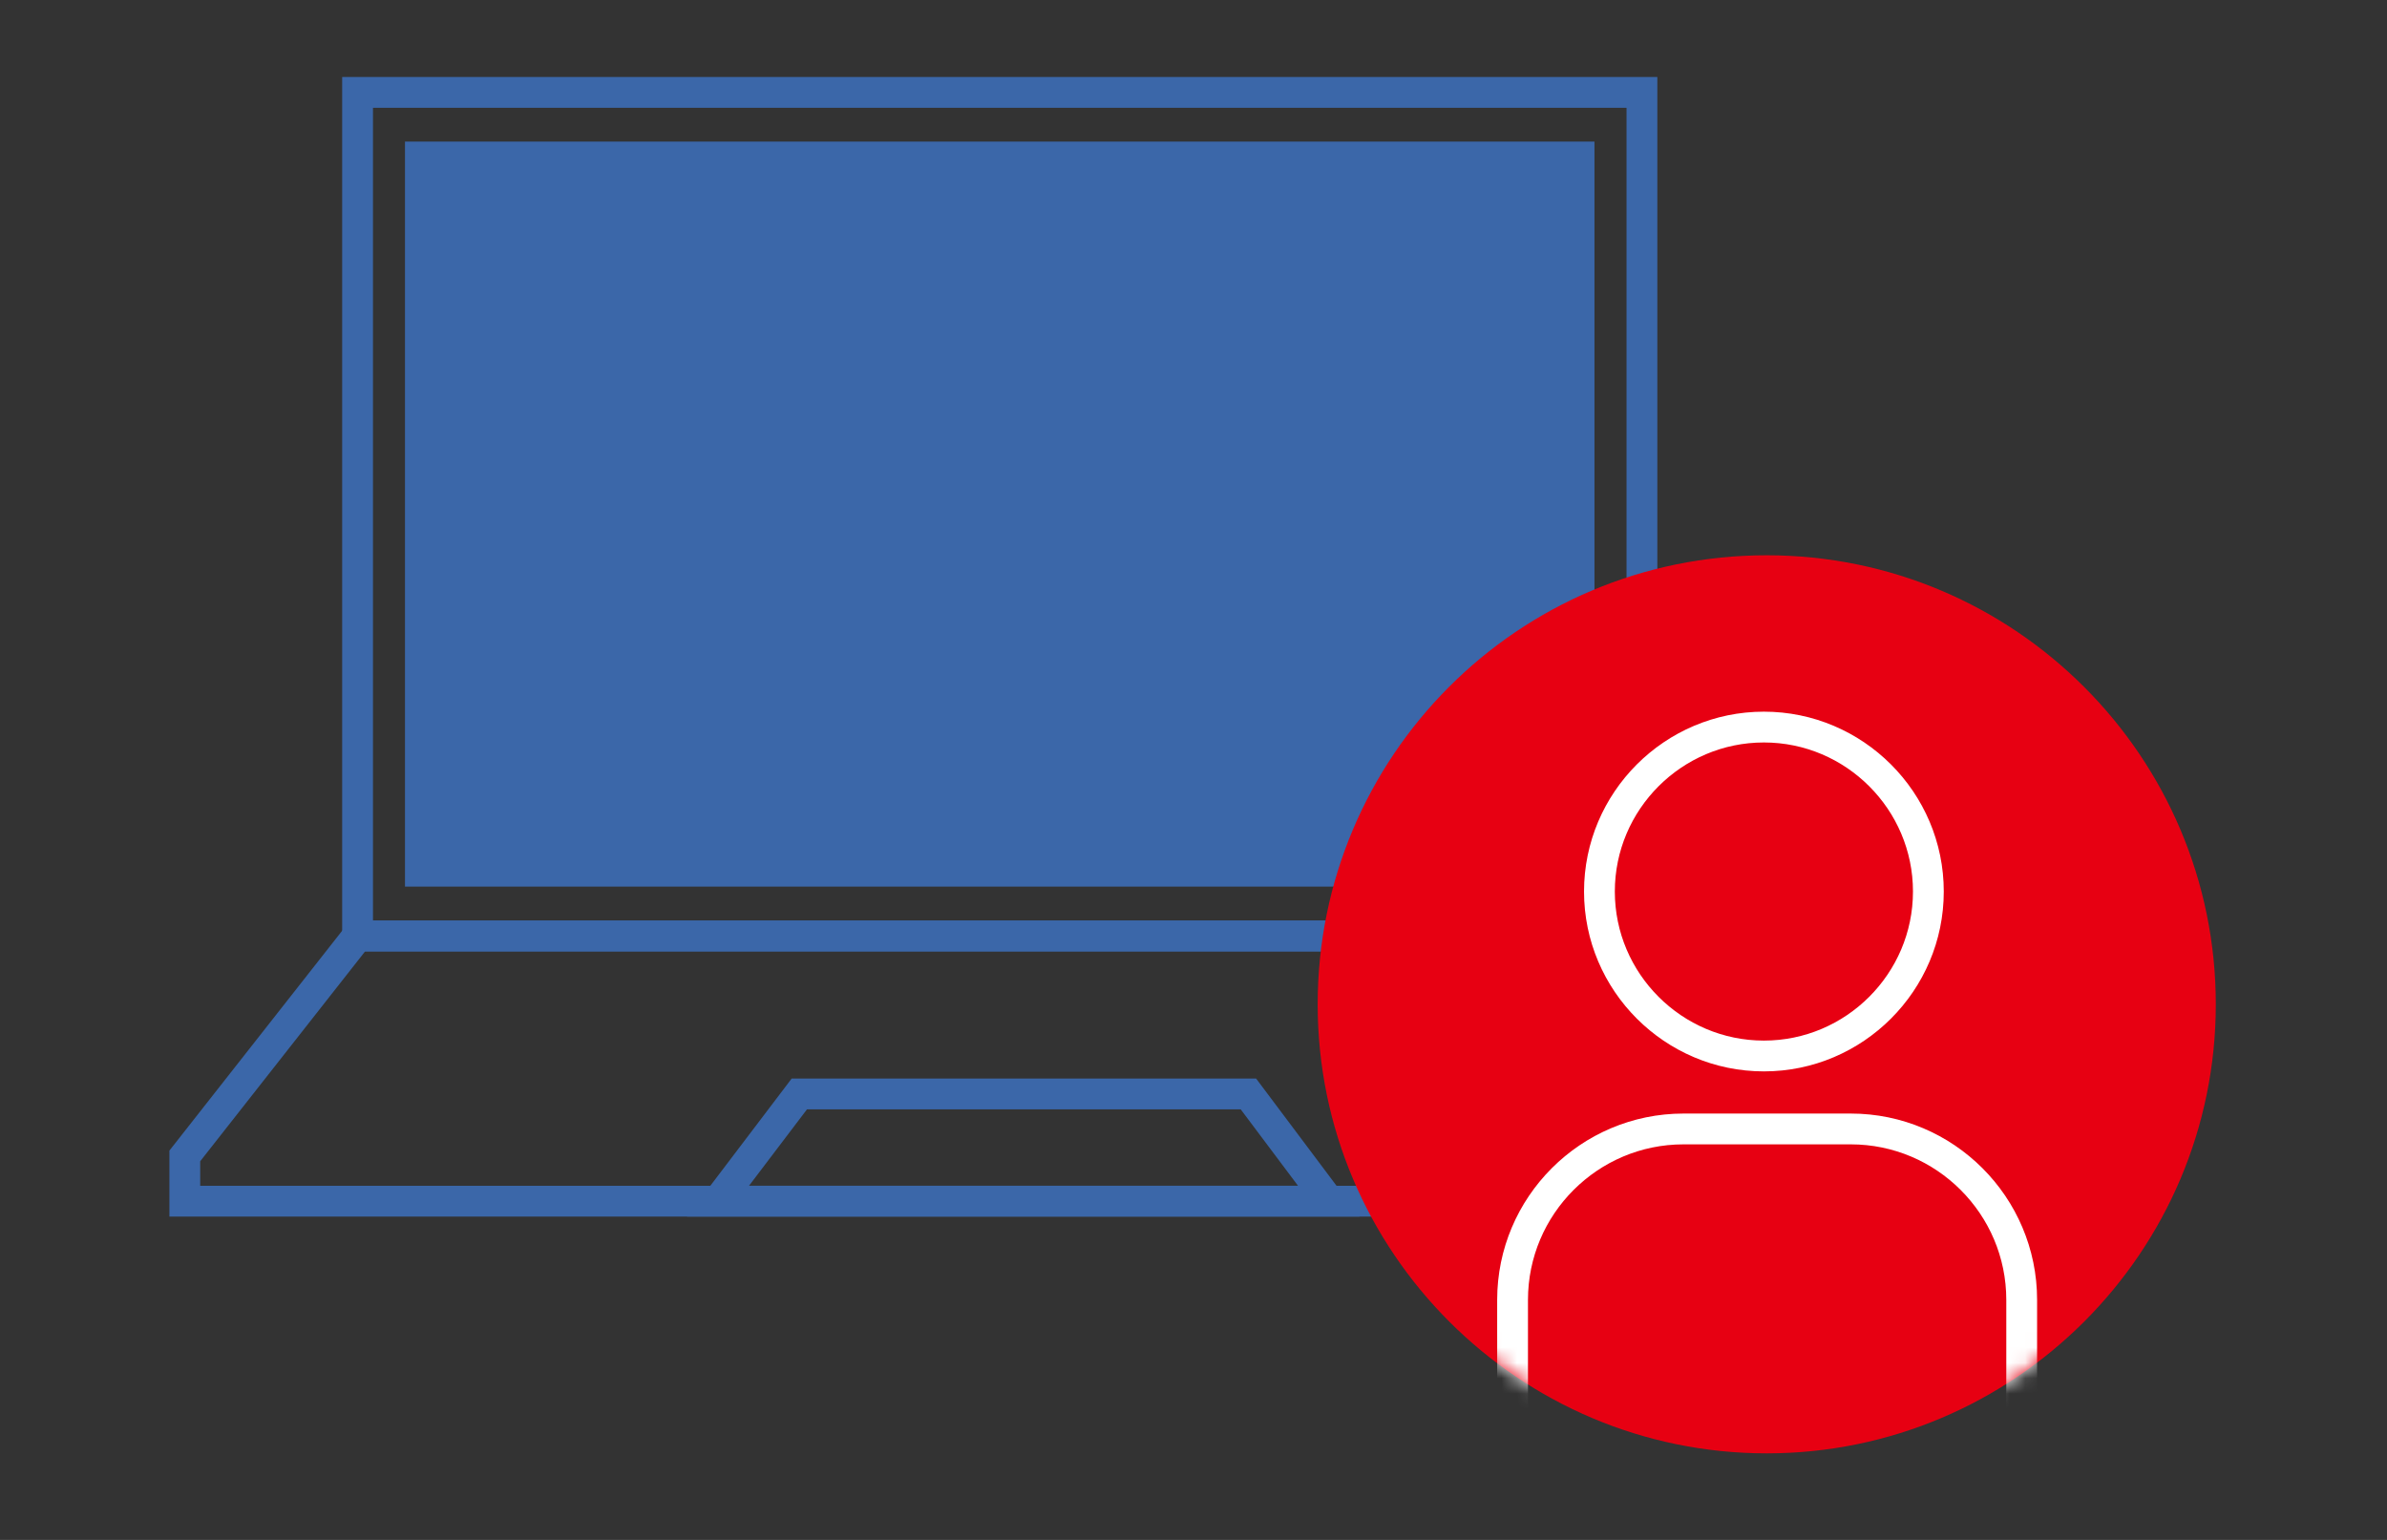 <svg fill="none" height="100" viewBox="0 0 155 100" width="155" xmlns="http://www.w3.org/2000/svg" xmlns:xlink="http://www.w3.org/1999/xlink"><rect x="0" y="0" width="155" height="100" fill="#333333" stroke="none"/><mask id="b" height="59" maskUnits="userSpaceOnUse" width="59" x="85" y="36"><path d="m114.723 36.059c-16.14 0-29.16 13.08-29.16 29.16s13.08 29.16 29.16 29.16c16.08 0 29.16-13.08 29.16-29.16s-13.08-29.16-29.16-29.16z" fill="#fff"/></mask><g mask="url(#a)"><g stroke="#3b67a9"><path d="m106.619 6h-83.4v54.78h83.4z" stroke-miterlimit="10" stroke-width="2"/><path d="m12 78.005v-2.94l11.22-14.28h83.4l11.22 14.28v2.94z" stroke-miterlimit="10" stroke-width="2"/><path d="m81.065 71.039h-29.16l-5.28 6.96h39.66z" stroke-miterlimit="10" stroke-width="2"/><path d="m102.537 10.195h-75.24v46.38h75.24z" stroke-miterlimit="10" stroke-width="2"/></g><path d="m27 10h76v47h-76z" fill="#3b67a9"/><path d="m114.723 36.059c-16.14 0-29.16 13.08-29.16 29.16s13.08 29.16 29.16 29.16c16.08 0 29.16-13.08 29.16-29.16s-13.08-29.16-29.16-29.16z" fill="#e70012"/><g mask="url(#b)" stroke="#fff" stroke-miterlimit="10" stroke-width="2"><path d="m114.539 68.575c-5.88 0-10.68-4.8-10.68-10.68s4.8-10.68 10.68-10.68 10.68 4.8 10.68 10.68-4.8 10.68-10.68 10.68z"/><path d="m98.219 94.373v-9.96c0-6.12 4.98-11.1 11.1-11.1h10.86c6.12 0 11.1 4.98 11.1 11.1v9.96"/></g></g></svg>